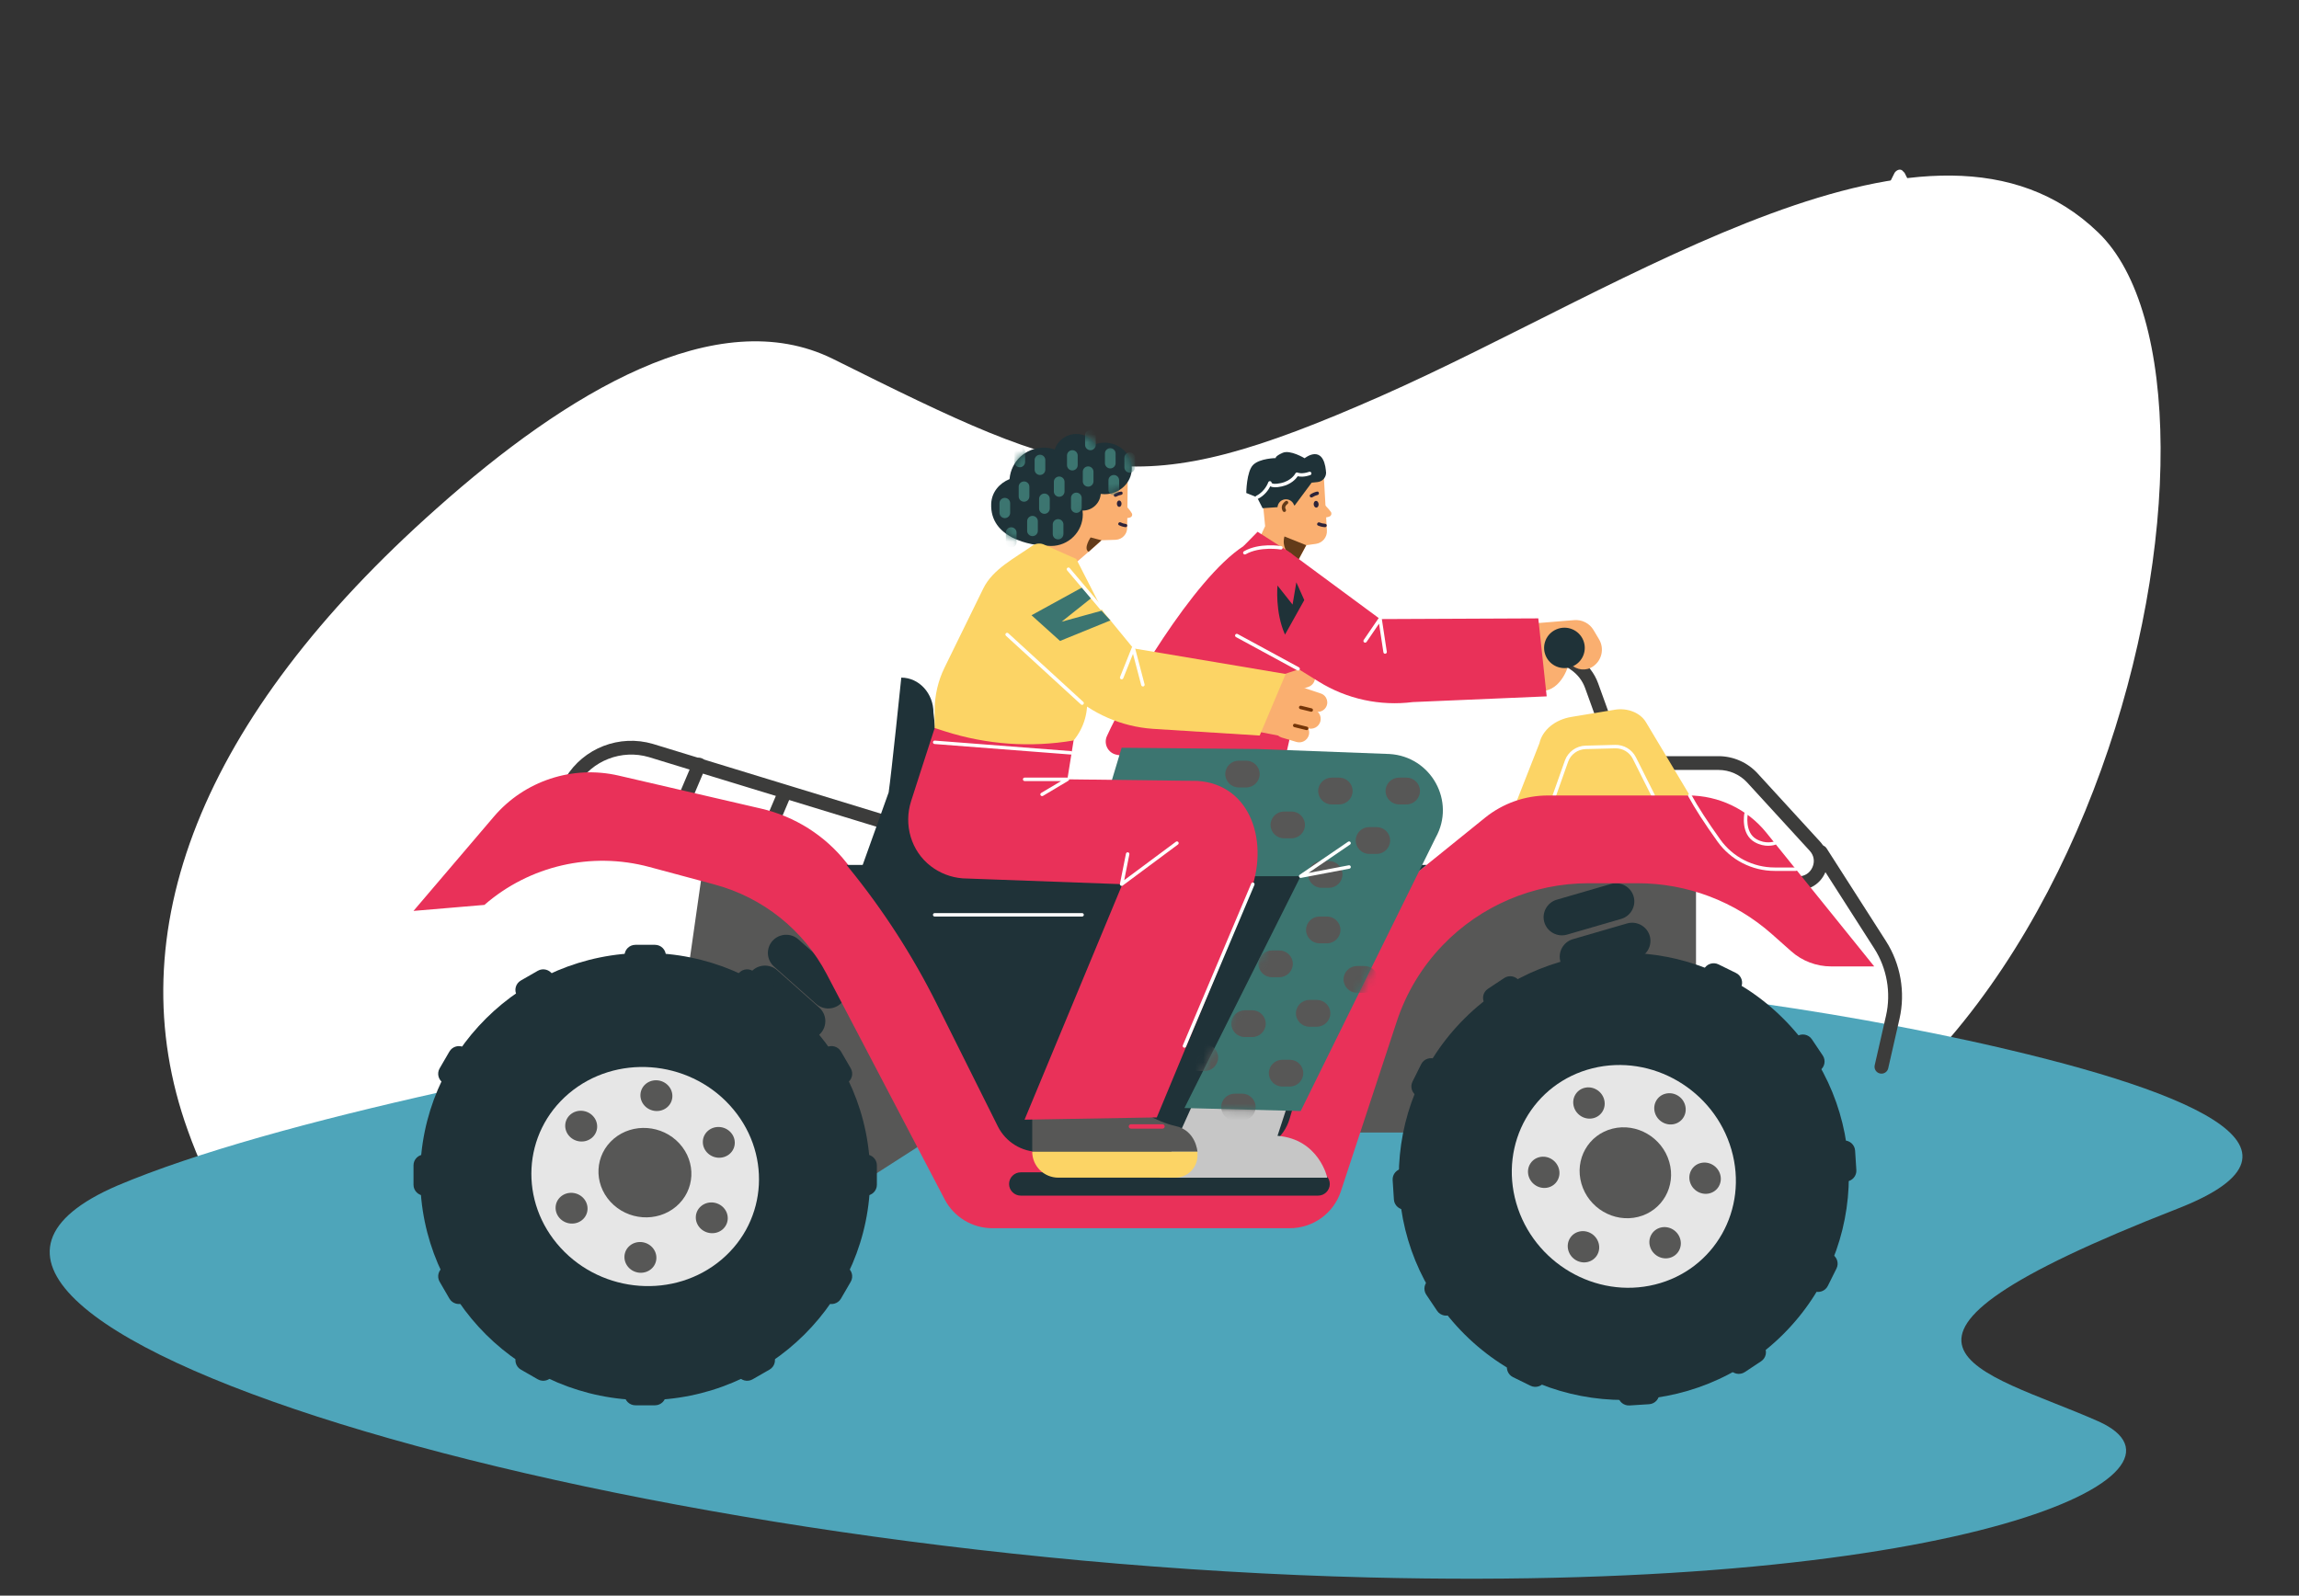 <svg width="278" height="193" viewBox="0 0 278 193" fill="none" xmlns="http://www.w3.org/2000/svg">
<rect x="0" y="0" width="278" height="193" fill="#333333" stroke="none"/>
<path d="M60.8 171.1C82 176.9 100.8 166.9 114.4 148.7C134.2 122.1 152.7 150.9 196.1 147.3C253.9 142.6 273.7 47.2 253.7 28.1C233.8 8.9 196.9 34.7 167 47.9C137.1 61.1 131 58.5 100.7 43.4C86.7 36.5 68.5 47.5 52.8 61.5C24.3 86.8 14.1 112.8 22.7 136.7C27.7 150.8 38.5 165 60.8 171.1Z" fill="white"/>
<path d="M103.1 122.6C147.9 115.2 193.8 116.3 238.2 125.9C264.1 131.6 282.3 138.8 263.3 146.2C220.8 162.8 239.7 165.7 253.7 171.9C267.7 178.1 238.4 192.6 165.6 190.8C72.8 188.5 -22.9 159.4 14.2 143.4C33.1 135.4 70.6 128 103.1 122.6Z" fill="#4EA5BA"/>
<g clip-path="url(#clip0_2037_46350)">
<path d="M83.025 96.921C82.916 96.921 82.805 96.899 82.698 96.855C82.272 96.675 82.072 96.188 82.252 95.763L83.777 92.166C83.958 91.742 84.449 91.543 84.876 91.722C85.303 91.902 85.502 92.39 85.322 92.814L83.797 96.411C83.661 96.73 83.35 96.921 83.025 96.921Z" fill="#3C3C3B"/>
<path d="M93.187 100.736C93.078 100.736 92.967 100.715 92.861 100.67C92.434 100.491 92.234 100.003 92.414 99.579L93.939 95.981C94.12 95.557 94.611 95.358 95.038 95.538C95.465 95.717 95.665 96.205 95.484 96.629L93.959 100.227C93.823 100.545 93.513 100.736 93.187 100.736Z" fill="#3C3C3B"/>
<path d="M194.286 88.816C193.943 88.816 193.62 88.603 193.496 88.264L191.672 83.216C191.35 82.327 190.768 81.573 189.99 81.033L187.844 79.548C187.463 79.285 187.37 78.766 187.634 78.388C187.898 78.01 188.422 77.918 188.8 78.18L190.947 79.665C192.014 80.404 192.809 81.436 193.25 82.653L195.074 87.701C195.231 88.135 195.004 88.611 194.569 88.767C194.476 88.8 194.379 88.817 194.286 88.817V88.816Z" fill="#3C3C3B"/>
<path d="M107.195 100.327C107.113 100.327 107.03 100.315 106.948 100.29L78.466 91.576C75.168 90.609 71.615 91.983 69.835 94.918C69.597 95.312 69.08 95.439 68.685 95.202C68.289 94.965 68.161 94.452 68.399 94.058C70.573 90.472 74.912 88.794 78.95 89.979L107.441 98.697C107.884 98.832 108.132 99.299 107.996 99.739C107.886 100.097 107.554 100.327 107.195 100.327Z" fill="#3C3C3B"/>
<path d="M102.365 110.077L107.457 95.848C107.769 93.802 108.986 81.961 108.986 81.961C111.134 81.961 112.876 83.859 112.876 86.202L115.659 110.795L102.365 110.077Z" fill="#1F3238"/>
<path d="M217.465 107.668H217.42C216.956 107.668 216.582 107.296 216.582 106.835C216.582 106.374 216.956 106.001 217.42 106.001H217.465C218.223 106.001 218.858 105.591 219.164 104.9C219.471 104.211 219.349 103.467 218.838 102.91L211.28 94.656C210.392 93.686 209.125 93.128 207.803 93.128H198.147C197.684 93.128 197.309 92.756 197.309 92.295C197.309 91.834 197.684 91.462 198.147 91.462H207.803C209.594 91.462 211.313 92.218 212.52 93.534L220.078 101.787C221.035 102.83 221.272 104.281 220.697 105.573C220.123 106.864 218.885 107.666 217.465 107.666V107.668Z" fill="#3C3C3B"/>
<path d="M204.334 96.22L199.03 87.348C198.349 86.21 196.805 85.591 195.276 85.843L190.002 86.717C188.036 87.043 186.513 88.302 186.15 89.9L183.078 97.725L204.336 96.22H204.334Z" fill="#FCD465"/>
<path d="M187.956 96.429C187.933 96.429 187.91 96.425 187.886 96.417C187.778 96.379 187.72 96.261 187.758 96.151L189.229 91.994C189.6 90.943 190.603 90.218 191.723 90.189L195.313 90.096C196.362 90.069 197.346 90.656 197.816 91.591L200.09 96.126C200.142 96.228 200.1 96.353 199.995 96.406C199.892 96.458 199.766 96.415 199.713 96.313L197.439 91.778C197.043 90.987 196.213 90.488 195.322 90.513L191.732 90.606C190.785 90.631 189.938 91.244 189.623 92.131L188.152 96.288C188.121 96.373 188.042 96.427 187.954 96.427L187.956 96.429Z" fill="white"/>
<path d="M85.035 104.62L82.417 122.967L97.611 147.3L113.682 136.984H172.506C172.506 136.984 205.085 122.491 205.085 121.253V104.62H180.513L161.813 115.242L85.035 104.62Z" fill="#575756"/>
<path d="M197.985 115.919L191.439 117.821C190.271 118.161 189.035 117.488 188.694 116.326C188.352 115.165 189.029 113.937 190.197 113.597L196.743 111.695C197.911 111.356 199.147 112.029 199.488 113.19C199.83 114.351 199.153 115.58 197.985 115.919Z" fill="#1F3238"/>
<path d="M196.034 111.146L189.489 113.047C188.321 113.387 187.085 112.714 186.744 111.553C186.402 110.391 187.079 109.163 188.247 108.823L194.793 106.921C195.961 106.582 197.197 107.255 197.538 108.416C197.88 109.577 197.203 110.806 196.034 111.146Z" fill="#1F3238"/>
<path d="M96.113 125.153L91.027 120.635C90.119 119.829 90.041 118.431 90.852 117.528C91.663 116.625 93.07 116.548 93.978 117.354L99.064 121.872C99.972 122.678 100.052 124.076 99.239 124.979C98.428 125.882 97.021 125.959 96.113 125.153Z" fill="#1F3238"/>
<path d="M98.678 121.42L93.592 116.903C92.684 116.097 92.606 114.698 93.418 113.796C94.229 112.893 95.635 112.816 96.544 113.622L101.63 118.14C102.538 118.946 102.615 120.344 101.804 121.247C100.993 122.15 99.586 122.227 98.678 121.42Z" fill="#1F3238"/>
<path d="M78.018 169.352C93.045 169.352 105.227 157.243 105.227 142.306C105.227 127.369 93.045 115.26 78.018 115.26C62.991 115.26 50.809 127.369 50.809 142.306C50.809 157.243 62.991 169.352 78.018 169.352Z" fill="#1F3238"/>
<path d="M68.793 132.255C63.152 137.023 62.708 145.39 67.802 150.943C72.895 156.494 81.598 157.129 87.241 152.361C92.882 147.593 93.326 139.226 88.233 133.673C83.139 128.121 74.436 127.487 68.793 132.255Z" fill="#E6E6E6"/>
<path d="M74.221 137.733C71.917 139.679 71.737 143.095 73.815 145.361C75.895 147.628 79.448 147.886 81.752 145.94C84.055 143.994 84.235 140.578 82.157 138.311C80.077 136.045 76.524 135.787 74.221 137.733Z" fill="#575756"/>
<path d="M68.844 137.424C69.56 138.203 70.78 138.292 71.574 137.623C72.366 136.953 72.428 135.779 71.714 135C70.998 134.22 69.777 134.132 68.984 134.801C68.192 135.47 68.13 136.645 68.844 137.424Z" fill="#575756"/>
<path d="M67.681 147.35C68.397 148.129 69.618 148.218 70.412 147.549C71.203 146.879 71.265 145.705 70.551 144.925C69.835 144.146 68.615 144.057 67.821 144.727C67.029 145.396 66.967 146.571 67.681 147.35Z" fill="#575756"/>
<path d="M76.006 153.3C76.722 154.08 77.943 154.168 78.736 153.499C79.528 152.83 79.59 151.655 78.876 150.876C78.16 150.097 76.939 150.008 76.146 150.677C75.354 151.346 75.292 152.521 76.006 153.3Z" fill="#575756"/>
<path d="M84.635 148.513C85.351 149.292 86.572 149.381 87.365 148.712C88.157 148.042 88.219 146.868 87.505 146.088C86.789 145.309 85.569 145.22 84.775 145.89C83.983 146.559 83.921 147.734 84.635 148.513Z" fill="#575756"/>
<path d="M85.485 139.386C86.201 140.165 87.422 140.254 88.215 139.584C89.007 138.915 89.069 137.74 88.355 136.961C87.641 136.182 86.418 136.093 85.625 136.763C84.833 137.432 84.771 138.607 85.485 139.386Z" fill="#575756"/>
<path d="M77.939 133.736C78.655 134.515 79.875 134.604 80.669 133.935C81.461 133.266 81.523 132.091 80.809 131.312C80.093 130.532 78.872 130.444 78.078 131.113C77.287 131.782 77.225 132.957 77.939 133.736Z" fill="#575756"/>
<path d="M79.204 116.896H76.833C76.109 116.896 75.517 116.307 75.517 115.588C75.517 114.868 76.109 114.28 76.833 114.28H79.204C79.928 114.28 80.519 114.868 80.519 115.588C80.519 116.307 79.928 116.896 79.204 116.896Z" fill="#1F3238"/>
<path d="M66.352 119.687L64.297 120.865C63.67 121.226 62.861 121.01 62.498 120.387C62.136 119.764 62.353 118.959 62.98 118.599L65.033 117.42C65.659 117.059 66.469 117.275 66.832 117.898C67.194 118.521 66.977 119.326 66.35 119.687H66.352Z" fill="#1F3238"/>
<path d="M56.627 128.492L55.441 130.534C55.078 131.157 54.269 131.373 53.642 131.013C53.016 130.652 52.798 129.848 53.161 129.225L54.347 127.184C54.709 126.561 55.519 126.345 56.145 126.706C56.772 127.066 56.99 127.871 56.627 128.494V128.492Z" fill="#1F3238"/>
<path d="M52.633 140.95V143.307C52.633 144.026 52.041 144.615 51.318 144.615C50.594 144.615 50.002 144.026 50.002 143.307V140.95C50.002 140.231 50.594 139.642 51.318 139.642C52.041 139.642 52.633 140.231 52.633 140.95Z" fill="#1F3238"/>
<path d="M55.441 153.725L56.627 155.765C56.99 156.388 56.772 157.193 56.145 157.553C55.519 157.914 54.709 157.698 54.347 157.075L53.161 155.032C52.798 154.409 53.016 153.605 53.642 153.244C54.269 152.884 55.078 153.1 55.441 153.723V153.725Z" fill="#1F3238"/>
<path d="M64.297 163.392L66.352 164.57C66.979 164.931 67.196 165.735 66.833 166.358C66.471 166.981 65.661 167.198 65.035 166.837L62.982 165.658C62.355 165.298 62.138 164.493 62.5 163.87C62.863 163.247 63.672 163.031 64.299 163.392H64.297Z" fill="#1F3238"/>
<path d="M76.833 167.361H79.204C79.928 167.361 80.519 167.95 80.519 168.669C80.519 169.389 79.928 169.977 79.204 169.977H76.833C76.109 169.977 75.517 169.389 75.517 168.669C75.517 167.95 76.109 167.361 76.833 167.361Z" fill="#1F3238"/>
<path d="M89.682 164.57L91.737 163.392C92.364 163.031 93.173 163.247 93.536 163.87C93.899 164.493 93.681 165.298 93.055 165.658L91.002 166.837C90.375 167.198 89.566 166.981 89.203 166.358C88.84 165.735 89.057 164.931 89.684 164.57H89.682Z" fill="#1F3238"/>
<path d="M99.408 155.765L100.593 153.725C100.956 153.102 101.765 152.885 102.392 153.246C103.019 153.607 103.236 154.411 102.873 155.034L101.688 157.077C101.325 157.7 100.516 157.916 99.889 157.555C99.262 157.195 99.045 156.39 99.408 155.767V155.765Z" fill="#1F3238"/>
<path d="M103.403 143.307V140.95C103.403 140.231 103.995 139.642 104.719 139.642C105.442 139.642 106.034 140.231 106.034 140.95V143.307C106.034 144.026 105.442 144.615 104.719 144.615C103.995 144.615 103.403 144.026 103.403 143.307Z" fill="#1F3238"/>
<path d="M100.595 130.532L99.41 128.49C99.047 127.867 99.264 127.062 99.891 126.702C100.518 126.341 101.327 126.557 101.69 127.18L102.875 129.221C103.238 129.844 103.021 130.648 102.394 131.009C101.767 131.37 100.958 131.153 100.595 130.53V130.532Z" fill="#1F3238"/>
<path d="M91.737 120.865L89.682 119.687C89.055 119.326 88.838 118.521 89.201 117.898C89.564 117.275 90.373 117.059 91 117.42L93.053 118.599C93.68 118.959 93.897 119.764 93.534 120.387C93.171 121.01 92.362 121.226 91.735 120.865H91.737Z" fill="#1F3238"/>
<path d="M215.598 161.413C226.224 150.851 226.224 133.727 215.598 123.164C204.973 112.602 187.745 112.602 177.119 123.164C166.493 133.727 166.493 150.851 177.119 161.413C187.745 171.975 204.973 171.975 215.598 161.413Z" fill="#1F3238"/>
<path d="M192.576 129.213C185.393 130.999 181.262 138.304 183.35 145.525C185.438 152.747 192.955 157.152 200.14 155.366C207.324 153.58 211.455 146.275 209.367 139.054C207.279 131.832 199.762 127.427 192.576 129.213Z" fill="#E6E6E6"/>
<path d="M194.996 136.514C192.064 137.243 190.376 140.225 191.23 143.172C192.082 146.119 195.151 147.919 198.084 147.19C201.017 146.461 202.704 143.479 201.85 140.531C200.998 137.584 197.928 135.785 194.996 136.514Z" fill="#575756"/>
<path d="M190.314 133.867C190.607 134.882 191.663 135.499 192.672 135.248C193.681 134.998 194.261 133.971 193.968 132.959C193.675 131.944 192.619 131.327 191.61 131.578C190.601 131.829 190.021 132.855 190.314 133.867Z" fill="#575756"/>
<path d="M184.844 142.252C185.137 143.267 186.192 143.884 187.201 143.633C188.21 143.382 188.791 142.356 188.498 141.344C188.205 140.331 187.149 139.712 186.14 139.962C185.131 140.213 184.551 141.239 184.844 142.252Z" fill="#575756"/>
<path d="M189.65 151.256C189.943 152.27 190.999 152.888 192.008 152.637C193.017 152.386 193.597 151.36 193.304 150.347C193.011 149.333 191.956 148.715 190.947 148.966C189.938 149.217 189.357 150.243 189.65 151.256Z" fill="#575756"/>
<path d="M199.521 150.768C199.814 151.782 200.87 152.4 201.879 152.149C202.888 151.898 203.468 150.872 203.175 149.859C202.882 148.845 201.827 148.227 200.818 148.478C199.809 148.729 199.228 149.755 199.521 150.768Z" fill="#575756"/>
<path d="M204.355 142.962C204.648 143.976 205.704 144.594 206.713 144.343C207.722 144.092 208.302 143.066 208.009 142.053C207.716 141.039 206.66 140.422 205.651 140.672C204.642 140.923 204.062 141.949 204.355 142.962Z" fill="#575756"/>
<path d="M200.111 134.573C200.404 135.588 201.46 136.205 202.469 135.954C203.478 135.704 204.058 134.677 203.765 133.665C203.472 132.65 202.417 132.033 201.407 132.284C200.398 132.534 199.818 133.561 200.111 134.573Z" fill="#575756"/>
<path d="M208.76 120.036L206.635 118.99C205.987 118.672 205.717 117.883 206.039 117.237C206.36 116.593 207.153 116.325 207.803 116.645L209.928 117.69C210.576 118.008 210.846 118.797 210.524 119.443C210.204 120.088 209.41 120.356 208.76 120.036Z" fill="#1F3238"/>
<path d="M195.996 116.872L193.628 117.023C192.906 117.069 192.276 116.519 192.231 115.8C192.185 115.082 192.738 114.455 193.461 114.411L195.829 114.261C196.551 114.214 197.181 114.764 197.226 115.484C197.272 116.201 196.719 116.828 195.996 116.872Z" fill="#1F3238"/>
<path d="M183.352 120.475L181.378 121.783C180.775 122.182 179.954 122.018 179.552 121.421C179.151 120.821 179.316 120.005 179.917 119.606L181.89 118.298C182.494 117.898 183.315 118.062 183.716 118.66C184.118 119.26 183.953 120.076 183.352 120.475Z" fill="#1F3238"/>
<path d="M174.212 129.88L173.16 131.992C172.84 132.637 172.047 132.905 171.397 132.585C170.748 132.266 170.479 131.477 170.801 130.831L171.853 128.719C172.173 128.075 172.966 127.807 173.616 128.127C174.265 128.445 174.534 129.234 174.212 129.88Z" fill="#1F3238"/>
<path d="M171.03 142.568L171.181 144.921C171.228 145.639 170.675 146.266 169.951 146.31C169.229 146.356 168.598 145.807 168.554 145.087L168.402 142.734C168.356 142.017 168.909 141.39 169.633 141.345C170.354 141.299 170.985 141.849 171.03 142.568Z" fill="#1F3238"/>
<path d="M174.655 155.138L175.97 157.1C176.372 157.7 176.207 158.516 175.605 158.915C175.002 159.314 174.181 159.15 173.779 158.552L172.464 156.591C172.062 155.991 172.227 155.175 172.829 154.776C173.432 154.377 174.253 154.54 174.655 155.138Z" fill="#1F3238"/>
<path d="M184.116 164.221L186.241 165.267C186.889 165.585 187.159 166.374 186.837 167.02C186.517 167.664 185.723 167.932 185.073 167.612L182.948 166.567C182.3 166.248 182.03 165.46 182.352 164.813C182.672 164.169 183.466 163.901 184.116 164.221Z" fill="#1F3238"/>
<path d="M196.88 167.384L199.248 167.234C199.97 167.188 200.6 167.737 200.645 168.457C200.691 169.174 200.138 169.801 199.415 169.846L197.047 169.996C196.325 170.042 195.695 169.493 195.65 168.773C195.604 168.056 196.157 167.429 196.88 167.384Z" fill="#1F3238"/>
<path d="M209.524 163.782L211.498 162.474C212.101 162.075 212.922 162.238 213.324 162.836C213.725 163.436 213.56 164.252 212.959 164.651L210.986 165.959C210.382 166.358 209.561 166.195 209.16 165.597C208.758 164.997 208.923 164.181 209.524 163.782Z" fill="#1F3238"/>
<path d="M218.664 154.377L219.716 152.264C220.036 151.62 220.83 151.352 221.48 151.672C222.128 151.991 222.397 152.779 222.075 153.426L221.024 155.538C220.703 156.182 219.91 156.45 219.26 156.13C218.612 155.812 218.342 155.023 218.664 154.377Z" fill="#1F3238"/>
<path d="M221.846 141.689L221.695 139.335C221.648 138.618 222.201 137.991 222.925 137.947C223.647 137.9 224.278 138.45 224.322 139.17L224.474 141.523C224.52 142.24 223.967 142.867 223.243 142.911C222.522 142.958 221.891 142.408 221.846 141.689Z" fill="#1F3238"/>
<path d="M218.222 129.12L216.906 127.159C216.504 126.559 216.669 125.743 217.271 125.344C217.874 124.945 218.695 125.108 219.097 125.706L220.412 127.668C220.814 128.268 220.649 129.084 220.047 129.483C219.444 129.882 218.623 129.718 218.222 129.12Z" fill="#1F3238"/>
<path d="M58.577 109.452C64.031 104.703 71.514 102.979 78.513 104.862L86.409 106.985C92.255 108.557 97.174 112.49 99.971 117.831L114.237 145.078C115.356 147.217 117.582 148.559 120.009 148.559H155.952C158.766 148.559 161.262 146.761 162.137 144.102L168.901 123.55C170.03 120.119 171.917 116.98 174.42 114.365C179.026 109.554 185.416 106.831 192.099 106.831H198.014C204.012 106.831 209.8 109.026 214.275 112.997L216.601 115.063C217.927 116.24 219.642 116.892 221.421 116.892H226.635L213.59 100.716C211.296 97.871 207.826 96.216 204.159 96.216H187.196C184.419 96.216 181.725 97.167 179.572 98.909L162.571 112.646H108.893L102.365 104.356C99.775 101.066 96.128 98.753 92.034 97.804L74.814 93.813C69.245 92.523 63.418 94.438 59.722 98.774L50 110.179L58.577 109.452Z" fill="#E93159"/>
<path d="M217.147 105.34H214.597C211.859 105.34 209.276 104.013 207.685 101.791C206.131 99.619 204.941 97.779 204.149 96.323C204.095 96.222 204.132 96.095 204.235 96.041C204.338 95.987 204.464 96.024 204.518 96.126C205.302 97.569 206.484 99.393 208.026 101.552C209.538 103.664 211.993 104.925 214.595 104.925H217.145C217.261 104.925 217.354 105.018 217.354 105.133C217.354 105.249 217.261 105.342 217.145 105.342L217.147 105.34Z" fill="white"/>
<path d="M213.82 102.302C213.372 102.302 212.788 102.207 212.173 101.854C210.473 100.878 210.914 98.493 210.933 98.39C210.954 98.276 211.065 98.203 211.178 98.224C211.292 98.246 211.366 98.356 211.344 98.467C211.341 98.489 210.943 100.666 212.381 101.492C213.504 102.136 214.488 101.798 214.531 101.783C214.639 101.744 214.76 101.8 214.798 101.908C214.837 102.016 214.783 102.136 214.674 102.175C214.649 102.184 214.317 102.3 213.819 102.3L213.82 102.302Z" fill="white"/>
<path d="M159.383 144.617H123.436C122.656 144.617 122.018 143.982 122.018 143.207C122.018 142.431 122.656 141.797 123.436 141.797H159.383C160.163 141.797 160.802 142.431 160.802 143.207C160.802 143.982 160.163 144.617 159.383 144.617Z" fill="#1F3238"/>
<path d="M113.284 121.453L120.66 136.238C121.605 138.134 123.549 139.332 125.678 139.332H150.566C153.057 139.332 155.248 137.696 155.945 135.318L160.21 120.732C161.749 115.468 164.865 110.796 169.144 107.34L172.508 104.62H102.367L102.681 105.008C106.811 110.087 110.367 115.601 113.286 121.453H113.284Z" fill="#1F3238"/>
<path d="M227.512 129.863C227.45 129.863 227.388 129.855 227.326 129.842C226.874 129.74 226.591 129.294 226.694 128.845L228.06 122.856C228.692 120.084 228.174 117.119 226.639 114.72L219.46 103.5C219.211 103.112 219.326 102.597 219.718 102.35C220.108 102.103 220.626 102.217 220.874 102.607L228.054 113.827C229.827 116.597 230.425 120.022 229.693 123.224L228.327 129.213C228.24 129.601 227.893 129.863 227.51 129.863H227.512Z" fill="#3C3C3B"/>
<path d="M160.943 61.934C161.056 62.117 160.99 62.364 160.796 62.458C160.602 62.553 160.338 62.587 160.165 62.601C159.855 62.622 159.907 62.317 159.882 61.947C159.857 61.577 160.06 60.946 160.06 60.946C160.06 60.946 160.741 61.606 160.943 61.934Z" fill="#FAAF70"/>
<path d="M157.951 65.944C157.941 66.03 156.517 68.592 156.517 68.592L155.355 69.055L151.93 65.89L152.983 63.644L152.539 59.125L157.32 58.145L160.087 57.752L160.452 64.167C160.501 64.968 159.923 65.67 159.125 65.781L157.951 65.945V65.944Z" fill="#FAAF70"/>
<path d="M155.064 61.305L156.571 61.12L158.607 58.383L159.325 58.307C159.961 58.242 160.419 57.673 160.347 57.04L160.344 57.013L152.176 56.82L152.007 60.157L152.675 61.469L155.062 61.305H155.064Z" fill="#1F3238"/>
<path d="M159.449 60.963C159.468 61.189 159.352 61.384 159.187 61.399C159.024 61.413 158.875 61.241 158.855 61.015C158.836 60.79 158.952 60.595 159.117 60.58C159.28 60.566 159.43 60.738 159.449 60.963Z" fill="#2D233A"/>
<path d="M159.249 59.461C158.96 59.526 158.698 59.642 158.452 59.806C158.357 59.868 158.355 60.018 158.421 60.099C158.498 60.194 158.62 60.192 158.716 60.13C158.9 60.008 159.104 59.924 159.319 59.873C159.581 59.814 159.515 59.401 159.249 59.461Z" fill="#2D233A"/>
<path d="M159.383 63.571C159.655 63.687 159.936 63.751 160.231 63.764C160.344 63.77 160.437 63.65 160.431 63.546C160.425 63.425 160.324 63.353 160.212 63.347C159.992 63.338 159.775 63.286 159.573 63.199C159.327 63.093 159.135 63.465 159.383 63.571Z" fill="#2D233A"/>
<path d="M157.951 65.944L155.322 64.887C155.322 64.887 154.648 66.723 156.967 67.782L157.953 65.944H157.951Z" fill="#633B19"/>
<path d="M156.333 62.005C156.001 62.46 155.362 62.562 154.903 62.234C154.445 61.905 154.342 61.27 154.672 60.813C155.003 60.358 155.642 60.255 156.102 60.583C156.562 60.911 156.663 61.548 156.333 62.005Z" fill="#FAAF70"/>
<path d="M155.277 61.926C155.211 61.918 155.149 61.881 155.114 61.818C154.976 61.567 154.835 61.079 155.44 60.618C155.533 60.549 155.663 60.566 155.735 60.657C155.805 60.747 155.789 60.878 155.696 60.95C155.335 61.226 155.386 61.442 155.483 61.619C155.539 61.719 155.502 61.847 155.399 61.903C155.361 61.924 155.318 61.931 155.277 61.928V61.926Z" fill="#633B19"/>
<path d="M160.344 57.011C160.016 53.578 157.759 55.428 157.759 55.428C157.759 55.428 156.014 54.363 155.089 54.776C154.163 55.188 154.262 55.408 154.262 55.408C154.262 55.408 152.355 55.428 151.538 56.224C150.723 57.023 150.702 59.629 150.702 59.629L152.009 60.153L160.346 57.009L160.344 57.011Z" fill="#1F3238"/>
<path d="M152.009 60.363C151.932 60.363 151.858 60.321 151.821 60.248C151.769 60.145 151.811 60.02 151.914 59.968C152.985 59.434 153.356 58.35 153.358 58.34C153.391 58.24 153.494 58.18 153.597 58.201C153.696 58.221 153.765 58.305 153.765 58.404C153.765 58.41 153.775 58.427 153.806 58.448C153.882 58.498 154.138 58.597 154.889 58.433C156.179 58.151 156.624 57.297 156.643 57.26C156.668 57.21 156.713 57.173 156.765 57.156C156.818 57.138 156.876 57.142 156.926 57.167C156.928 57.167 157.402 57.381 158.304 57.069C158.413 57.032 158.533 57.088 158.572 57.196C158.611 57.304 158.553 57.424 158.444 57.462C157.697 57.721 157.183 57.667 156.926 57.603C156.717 57.912 156.143 58.587 154.982 58.84C154.33 58.982 153.88 58.975 153.608 58.816C153.397 59.233 152.941 59.926 152.103 60.344C152.071 60.359 152.04 60.365 152.009 60.365V60.363Z" fill="white"/>
<path d="M151.276 65.849C150.954 65.814 150.63 65.888 150.36 66.063C144.296 69.983 136.073 84.1 133.849 89.039C133.422 89.988 133.994 91.088 135.023 91.288L154.643 95.117L159.903 71.882L156.575 67.433C155.927 66.567 154.889 66.073 153.802 66.115L151.278 65.847L151.276 65.849Z" fill="#E93159"/>
<path d="M136.868 62.093C136.963 62.275 136.884 62.501 136.693 62.578C136.503 62.653 136.253 62.67 136.09 62.67C135.795 62.67 135.867 62.387 135.867 62.036C135.867 61.685 136.102 61.104 136.102 61.104C136.102 61.104 136.699 61.77 136.868 62.093Z" fill="#FAAF70"/>
<path d="M133.191 65.349C133.177 65.43 130.251 67.934 130.251 67.934L129.126 68.293L125.499 66.624L129.178 58.585L133.75 57.975L136.364 58.311L136.302 63.855C136.294 64.613 135.704 65.236 134.943 65.29L133.193 65.347L133.191 65.349Z" fill="#FAAF70"/>
<path d="M135.617 60.919C135.62 61.133 135.496 61.31 135.341 61.312C135.186 61.314 135.058 61.143 135.054 60.928C135.05 60.714 135.174 60.537 135.329 60.535C135.485 60.533 135.613 60.705 135.617 60.919Z" fill="#2D233A"/>
<path d="M135.543 59.461C135.265 59.505 135.011 59.596 134.767 59.733C134.673 59.785 134.66 59.925 134.718 60.008C134.784 60.103 134.901 60.109 134.996 60.057C135.176 59.954 135.376 59.887 135.582 59.854C135.832 59.816 135.797 59.422 135.543 59.461Z" fill="#2D233A"/>
<path d="M135.318 63.527C135.566 63.654 135.826 63.731 136.106 63.764C136.212 63.776 136.305 63.669 136.307 63.571C136.309 63.455 136.22 63.382 136.113 63.37C135.906 63.347 135.706 63.284 135.521 63.189C135.296 63.073 135.091 63.411 135.318 63.529V63.527Z" fill="#2D233A"/>
<path d="M133.191 65.349L131.879 65.004C131.879 65.004 130.963 66.347 131.633 66.744L133.191 65.349Z" fill="#633B19"/>
<path d="M130.387 61.55C130.325 61.538 130.269 61.499 130.242 61.438C130.129 61.193 130.028 60.724 130.63 60.327C130.721 60.267 130.845 60.292 130.905 60.383C130.965 60.473 130.94 60.597 130.849 60.657C130.49 60.892 130.523 61.1 130.602 61.272C130.649 61.37 130.604 61.488 130.505 61.534C130.467 61.551 130.426 61.555 130.389 61.55H130.387Z" fill="#633B19"/>
<path d="M133.571 53.541C133.181 53.541 132.807 53.607 132.459 53.724C131.967 52.98 131.119 52.49 130.154 52.49C128.938 52.49 127.905 53.273 127.538 54.361C127.121 54.22 126.675 54.143 126.209 54.143C124.028 54.143 122.241 55.819 122.078 57.947C120.84 58.458 119.916 59.526 119.858 60.925C119.687 65.097 124.657 66.013 126.656 66.013C126.656 66.013 126.656 66.013 126.658 66.013C126.799 66.028 126.945 66.038 127.09 66.038C129.213 66.038 130.934 64.327 130.934 62.217C130.934 62.061 130.925 61.908 130.905 61.758C130.913 61.758 130.919 61.758 130.926 61.758C132.081 61.758 133.022 60.869 133.104 59.742C133.257 59.764 133.412 59.775 133.569 59.775C135.386 59.775 136.857 58.38 136.857 56.658C136.857 54.936 135.386 53.541 133.569 53.541H133.571Z" fill="#1F3238"/>
<mask id="mask0_2037_46350" style="mask-type:luminance" maskUnits="userSpaceOnUse" x="119" y="52" width="18" height="15">
<path d="M133.571 53.541C133.181 53.541 132.807 53.607 132.459 53.724C131.967 52.98 131.119 52.49 130.154 52.49C128.938 52.49 127.905 53.273 127.538 54.361C127.121 54.22 126.675 54.143 126.209 54.143C124.028 54.143 122.241 55.819 122.078 57.947C120.84 58.458 119.916 59.526 119.858 60.925C119.687 65.097 124.657 66.013 126.656 66.013C126.656 66.013 126.656 66.013 126.658 66.013C126.799 66.028 126.945 66.038 127.09 66.038C129.213 66.038 130.934 64.327 130.934 62.217C130.934 62.061 130.925 61.908 130.905 61.758C130.913 61.758 130.919 61.758 130.926 61.758C132.081 61.758 133.022 60.869 133.104 59.742C133.257 59.764 133.412 59.775 133.569 59.775C135.386 59.775 136.857 58.38 136.857 56.658C136.857 54.936 135.386 53.541 133.569 53.541H133.571Z" fill="white"/>
</mask>
<g mask="url(#mask0_2037_46350)">
<path d="M129.671 56.903C129.316 56.903 129.025 56.614 129.025 56.261V55.094C129.025 54.741 129.316 54.452 129.671 54.452C130.026 54.452 130.317 54.741 130.317 55.094V56.261C130.317 56.614 130.026 56.903 129.671 56.903Z" fill="#3C7570"/>
<path d="M131.856 54.452C131.501 54.452 131.21 54.162 131.21 53.809V52.642C131.21 52.289 131.501 52 131.856 52C132.211 52 132.502 52.289 132.502 52.642V53.809C132.502 54.162 132.211 54.452 131.856 54.452Z" fill="#3C7570"/>
<path d="M130.154 62.038C129.799 62.038 129.508 61.748 129.508 61.395V60.228C129.508 59.875 129.799 59.586 130.154 59.586C130.509 59.586 130.8 59.875 130.8 60.228V61.395C130.8 61.748 130.509 62.038 130.154 62.038Z" fill="#3C7570"/>
<path d="M128.08 60.09C127.725 60.09 127.434 59.8 127.434 59.447V58.28C127.434 57.927 127.725 57.638 128.08 57.638C128.435 57.638 128.726 57.927 128.726 58.28V59.447C128.726 59.8 128.435 60.09 128.08 60.09Z" fill="#3C7570"/>
<path d="M134.256 56.658C133.901 56.658 133.61 56.369 133.61 56.016V54.849C133.61 54.496 133.901 54.206 134.256 54.206C134.611 54.206 134.903 54.496 134.903 54.849V56.016C134.903 56.369 134.611 56.658 134.256 56.658Z" fill="#3C7570"/>
<path d="M125.755 57.451C125.4 57.451 125.109 57.162 125.109 56.809V55.642C125.109 55.289 125.4 54.999 125.755 54.999C126.11 54.999 126.401 55.289 126.401 55.642V56.809C126.401 57.162 126.11 57.451 125.755 57.451Z" fill="#3C7570"/>
<path d="M123.312 56.517C122.957 56.517 122.666 56.228 122.666 55.875V54.708C122.666 54.355 122.957 54.066 123.312 54.066C123.667 54.066 123.958 54.355 123.958 54.708V55.875C123.958 56.228 123.667 56.517 123.312 56.517Z" fill="#3C7570"/>
<path d="M123.828 60.684C123.473 60.684 123.182 60.394 123.182 60.041V58.874C123.182 58.521 123.473 58.232 123.828 58.232C124.184 58.232 124.475 58.521 124.475 58.874V60.041C124.475 60.394 124.184 60.684 123.828 60.684Z" fill="#3C7570"/>
<path d="M122.278 66.229C121.923 66.229 121.632 65.94 121.632 65.587V64.42C121.632 64.067 121.923 63.778 122.278 63.778C122.633 63.778 122.924 64.067 122.924 64.42V65.587C122.924 65.94 122.633 66.229 122.278 66.229Z" fill="#3C7570"/>
<path d="M121.504 62.67C121.149 62.67 120.858 62.381 120.858 62.028V60.861C120.858 60.508 121.149 60.219 121.504 60.219C121.859 60.219 122.15 60.508 122.15 60.861V62.028C122.15 62.381 121.859 62.67 121.504 62.67Z" fill="#3C7570"/>
<path d="M126.295 62.15C125.94 62.15 125.649 61.86 125.649 61.507V60.34C125.649 59.987 125.94 59.698 126.295 59.698C126.65 59.698 126.941 59.987 126.941 60.34V61.507C126.941 61.86 126.65 62.15 126.295 62.15Z" fill="#3C7570"/>
<path d="M127.946 65.242C127.591 65.242 127.3 64.952 127.3 64.599V63.432C127.3 63.079 127.591 62.79 127.946 62.79C128.301 62.79 128.592 63.079 128.592 63.432V64.599C128.592 64.952 128.301 65.242 127.946 65.242Z" fill="#3C7570"/>
<path d="M124.851 64.85C124.496 64.85 124.205 64.561 124.205 64.208V63.041C124.205 62.688 124.496 62.398 124.851 62.398C125.206 62.398 125.497 62.688 125.497 63.041V64.208C125.497 64.561 125.206 64.85 124.851 64.85Z" fill="#3C7570"/>
<path d="M131.58 58.863C131.225 58.863 130.934 58.574 130.934 58.221V57.054C130.934 56.701 131.225 56.411 131.58 56.411C131.936 56.411 132.227 56.701 132.227 57.054V58.221C132.227 58.574 131.936 58.863 131.58 58.863Z" fill="#3C7570"/>
<path d="M134.683 59.903C134.328 59.903 134.037 59.613 134.037 59.26V58.093C134.037 57.74 134.328 57.451 134.683 57.451C135.038 57.451 135.329 57.74 135.329 58.093V59.26C135.329 59.613 135.038 59.903 134.683 59.903Z" fill="#3C7570"/>
<path d="M136.61 57.171C136.255 57.171 135.964 56.882 135.964 56.529V55.362C135.964 55.009 136.255 54.72 136.61 54.72C136.965 54.72 137.256 55.009 137.256 55.362V56.529C137.256 56.882 136.965 57.171 136.61 57.171Z" fill="#3C7570"/>
</g>
<path d="M144.31 133.385L140.229 142.445H160.499C160.499 142.445 159.496 137.781 154.478 137.382L155.615 133.906L144.31 133.385Z" fill="#C6C6C6"/>
<path d="M152.072 90.596L168.024 91.2C173.067 91.501 176.061 96.934 173.601 101.32L157.282 134.386L143.225 134.02L157.282 105.978H130.956L135.632 90.444L152.073 90.596H152.072Z" fill="#3C7570"/>
<mask id="mask1_2037_46350" style="mask-type:luminance" maskUnits="userSpaceOnUse" x="130" y="90" width="45" height="45">
<path d="M152.072 90.596L168.024 91.2C173.067 91.501 176.061 96.934 173.601 101.32L157.282 134.386L143.225 134.02L157.282 105.978H130.956L135.632 90.444L152.073 90.596H152.072Z" fill="white"/>
</mask>
<g mask="url(#mask1_2037_46350)">
<path d="M161.931 97.297H161.029C160.132 97.297 159.399 96.567 159.399 95.676C159.399 94.785 160.132 94.056 161.029 94.056H161.931C162.828 94.056 163.561 94.785 163.561 95.676C163.561 96.567 162.828 97.297 161.931 97.297Z" fill="#575756"/>
<path d="M156.17 101.397H155.268C154.371 101.397 153.638 100.668 153.638 99.777C153.638 98.886 154.371 98.157 155.268 98.157H156.17C157.066 98.157 157.8 98.886 157.8 99.777C157.8 100.668 157.066 101.397 156.17 101.397Z" fill="#575756"/>
<path d="M175.838 93.196H174.936C174.039 93.196 173.306 92.467 173.306 91.576C173.306 90.684 174.039 89.955 174.936 89.955H175.838C176.735 89.955 177.468 90.684 177.468 91.576C177.468 92.467 176.735 93.196 175.838 93.196Z" fill="#575756"/>
<path d="M170.077 97.297H169.175C168.278 97.297 167.545 96.567 167.545 95.676C167.545 94.785 168.278 94.056 169.175 94.056H170.077C170.973 94.056 171.707 94.785 171.707 95.676C171.707 96.567 170.973 97.297 170.077 97.297Z" fill="#575756"/>
<path d="M166.468 103.282H165.566C164.669 103.282 163.936 102.553 163.936 101.661C163.936 100.77 164.669 100.041 165.566 100.041H166.468C167.364 100.041 168.098 100.77 168.098 101.661C168.098 102.553 167.364 103.282 166.468 103.282Z" fill="#575756"/>
<path d="M160.707 107.382H159.804C158.908 107.382 158.174 106.653 158.174 105.762C158.174 104.871 158.908 104.142 159.804 104.142H160.707C161.603 104.142 162.337 104.871 162.337 105.762C162.337 106.653 161.603 107.382 160.707 107.382Z" fill="#575756"/>
<path d="M160.462 114.099H159.56C158.663 114.099 157.93 113.369 157.93 112.478C157.93 111.587 158.663 110.858 159.56 110.858H160.462C161.359 110.858 162.092 111.587 162.092 112.478C162.092 113.369 161.359 114.099 160.462 114.099Z" fill="#575756"/>
<path d="M154.701 118.199H153.799C152.902 118.199 152.169 117.47 152.169 116.579C152.169 115.688 152.902 114.959 153.799 114.959H154.701C155.597 114.959 156.331 115.688 156.331 116.579C156.331 117.47 155.597 118.199 154.701 118.199Z" fill="#575756"/>
<path d="M150.692 95.246H149.79C148.893 95.246 148.16 94.517 148.16 93.626C148.16 92.735 148.893 92.006 149.79 92.006H150.692C151.588 92.006 152.322 92.735 152.322 93.626C152.322 94.517 151.588 95.246 150.692 95.246Z" fill="#575756"/>
<path d="M144.931 99.347H144.028C143.132 99.347 142.398 98.618 142.398 97.727C142.398 96.835 143.132 96.106 144.028 96.106H144.931C145.827 96.106 146.561 96.835 146.561 97.727C146.561 98.618 145.827 99.347 144.931 99.347Z" fill="#575756"/>
<path d="M164.999 120.084H164.097C163.2 120.084 162.467 119.355 162.467 118.464C162.467 117.572 163.2 116.843 164.097 116.843H164.999C165.895 116.843 166.629 117.572 166.629 118.464C166.629 119.355 165.895 120.084 164.999 120.084Z" fill="#575756"/>
<path d="M159.238 124.185H158.335C157.439 124.185 156.705 123.455 156.705 122.564C156.705 121.673 157.439 120.944 158.335 120.944H159.238C160.134 120.944 160.868 121.673 160.868 122.564C160.868 123.455 160.134 124.185 159.238 124.185Z" fill="#575756"/>
<path d="M151.425 125.436H150.523C149.627 125.436 148.893 124.707 148.893 123.816C148.893 122.925 149.627 122.196 150.523 122.196H151.425C152.322 122.196 153.055 122.925 153.055 123.816C153.055 124.707 152.322 125.436 151.425 125.436Z" fill="#575756"/>
<path d="M145.666 129.537H144.764C143.867 129.537 143.134 128.808 143.134 127.917C143.134 127.026 143.867 126.297 144.764 126.297H145.666C146.563 126.297 147.296 127.026 147.296 127.917C147.296 128.808 146.563 129.537 145.666 129.537Z" fill="#575756"/>
<path d="M155.964 131.421H155.062C154.165 131.421 153.432 130.692 153.432 129.801C153.432 128.91 154.165 128.181 155.062 128.181H155.964C156.861 128.181 157.594 128.91 157.594 129.801C157.594 130.692 156.861 131.421 155.964 131.421Z" fill="#575756"/>
<path d="M150.203 135.522H149.301C148.404 135.522 147.671 134.793 147.671 133.902C147.671 133.011 148.404 132.282 149.301 132.282H150.203C151.099 132.282 151.833 133.011 151.833 133.902C151.833 134.793 151.099 135.522 150.203 135.522Z" fill="#575756"/>
</g>
<path d="M137.431 136.294L126.003 135.088L127.585 129.587L137.297 125.93L137.431 136.294Z" fill="#A35211"/>
<path d="M124.818 135.325V139.308H144.799C144.799 139.308 144.63 136.751 142.164 136.203C139.697 135.655 137.353 134.01 137.353 134.01L126.258 133.906C125.464 133.898 124.816 134.536 124.816 135.325H124.818Z" fill="#575756"/>
<path d="M127.973 142.443H142.111C143.596 142.443 144.801 141.247 144.801 139.769V139.306H124.82C124.82 141.038 126.232 142.443 127.975 142.443H127.973Z" fill="#FCD465"/>
<path d="M136.662 132.154L136.123 134.002L138.238 134.614L138.832 132.585L136.662 132.154Z" fill="#F1348C"/>
<path d="M140.57 136.514H136.757C136.61 136.514 136.49 136.394 136.49 136.247C136.49 136.101 136.61 135.981 136.757 135.981H140.57C140.718 135.981 140.838 136.101 140.838 136.247C140.838 136.394 140.718 136.514 140.57 136.514Z" fill="#E93159"/>
<path d="M111.508 92.746L110.175 96.894C109.255 99.756 110.164 102.935 112.558 104.769C113.631 105.593 114.951 106.127 116.41 106.241L135.721 106.948L123.892 135.428L139.88 135.156L151.115 108.112C153.535 102.022 151.346 94.872 144.773 94.452L129.069 94.263L130.022 88.308L113.656 86.104L111.508 92.746Z" fill="#E93159"/>
<path d="M129.502 91.265C129.502 91.265 129.49 91.265 129.485 91.265L113.006 89.992C112.892 89.983 112.805 89.882 112.814 89.769C112.822 89.655 112.923 89.568 113.039 89.578L129.518 90.85C129.632 90.86 129.719 90.96 129.71 91.074C129.702 91.184 129.609 91.267 129.5 91.267L129.502 91.265Z" fill="white"/>
<path d="M143.225 126.725C143.198 126.725 143.171 126.719 143.143 126.709C143.037 126.665 142.986 126.543 143.031 126.437L151.303 106.869C151.348 106.763 151.47 106.713 151.577 106.757C151.683 106.802 151.734 106.923 151.689 107.029L143.417 126.597C143.384 126.677 143.306 126.725 143.223 126.725H143.225Z" fill="white"/>
<path d="M135.63 107.157C135.591 107.157 135.553 107.145 135.518 107.124C135.444 107.078 135.407 106.991 135.424 106.908L136.154 103.255C136.177 103.141 136.288 103.07 136.4 103.091C136.513 103.114 136.589 103.222 136.565 103.336L135.943 106.457L142.193 101.812C142.286 101.743 142.418 101.762 142.486 101.854C142.556 101.947 142.536 102.076 142.443 102.146L135.754 107.116C135.717 107.143 135.673 107.157 135.628 107.157H135.63Z" fill="white"/>
<path d="M113.024 88.059L114.303 88.468C119.313 90.066 124.636 90.442 129.822 89.562C131.101 88.017 131.672 86.009 131.394 84.028L130.849 80.13C133.292 78.327 134.631 76.24 133.193 73.574L130.144 67.608L126.316 65.901C125.841 65.658 125.268 65.699 124.832 66.007C122.689 67.521 120.054 68.827 118.903 71.177L114.219 80.743C113.431 82.352 113.022 84.119 113.022 85.909V88.061L113.024 88.059Z" fill="#FCD465"/>
<path d="M153.645 83.336C153.438 82.711 153.777 82.036 154.406 81.829L157.443 80.828C158.071 80.622 158.751 80.96 158.958 81.584C159.166 82.209 158.826 82.884 158.198 83.091L155.161 84.092C154.532 84.298 153.853 83.961 153.645 83.336Z" fill="#FAAF70"/>
<path d="M153.948 81.961L159.686 83.87C160.476 84.111 160.759 85.076 160.223 85.701C159.94 86.03 159.496 86.173 159.073 86.069L158.838 85.944L154.548 88.966L151.264 88.333L153.95 81.963L153.948 81.961Z" fill="#FAAF70"/>
<path d="M155.576 86.075C155.766 85.444 156.436 85.087 157.07 85.276L158.848 85.807C159.482 85.996 159.841 86.661 159.651 87.292C159.461 87.922 158.791 88.279 158.157 88.09L156.379 87.56C155.745 87.371 155.386 86.706 155.576 86.075Z" fill="#FAAF70"/>
<path d="M154.185 87.724C154.375 87.093 155.044 86.736 155.679 86.925L157.456 87.456C158.091 87.645 158.45 88.31 158.26 88.941C158.069 89.572 157.4 89.928 156.766 89.74L154.988 89.209C154.354 89.02 153.995 88.355 154.185 87.724Z" fill="#FAAF70"/>
<path d="M158.558 86.088C158.541 86.088 158.525 86.086 158.508 86.082L157.231 85.77C157.119 85.743 157.051 85.629 157.078 85.517C157.105 85.406 157.218 85.338 157.332 85.365L158.609 85.677C158.721 85.704 158.789 85.818 158.762 85.93C158.739 86.025 158.654 86.088 158.558 86.088Z" fill="#733508"/>
<path d="M158.004 88.31C157.986 88.31 157.971 88.308 157.953 88.305L156.509 87.951C156.397 87.924 156.329 87.811 156.356 87.699C156.383 87.587 156.498 87.519 156.61 87.546L158.054 87.899C158.167 87.926 158.234 88.04 158.207 88.152C158.184 88.247 158.099 88.31 158.004 88.31Z" fill="#733508"/>
<path d="M119.854 74.942L129.252 83.735C132.025 86.329 135.613 87.892 139.41 88.156L152.324 88.966L155.465 81.521L137.047 78.421L128.183 67.614L119.856 74.943L119.854 74.942Z" fill="#FCD465"/>
<path d="M124.733 74.417L130.849 71.059L132.021 72.293L128.377 75.198L133.193 73.871L134.274 75.042L128.181 77.524L124.733 74.417Z" fill="#3C7570"/>
<path d="M185.668 75.389L190.357 75.005C191.302 74.928 192.21 75.395 192.693 76.205L193.36 77.327C194.012 78.423 193.716 79.833 192.677 80.578L192.66 80.591C191.812 81.199 190.642 81.079 189.936 80.313L189.763 80.126C189.763 80.126 188.965 83.585 186.351 83.585L185.67 75.389H185.668Z" fill="#FAAF70"/>
<path d="M147.954 75.306L159.459 82.443C162.853 84.549 166.875 85.423 170.843 84.919L187.027 84.229L186.014 74.795L166.885 74.88L155.995 66.838L147.954 75.306Z" fill="#E93159"/>
<path d="M155.386 76.76C154.161 74.027 154.478 70.823 154.478 70.823L156.3 73.128L156.756 70.434L157.716 72.583L155.386 76.76Z" fill="#1F3238"/>
<path d="M130.849 85.259C130.798 85.259 130.748 85.242 130.707 85.203L121.643 76.901C121.558 76.824 121.552 76.691 121.632 76.606C121.709 76.521 121.843 76.516 121.929 76.595L130.992 84.896C131.078 84.973 131.084 85.106 131.004 85.191C130.963 85.236 130.907 85.259 130.851 85.259H130.849Z" fill="white"/>
<path d="M133.193 73.78C133.133 73.78 133.075 73.755 133.032 73.707L129.037 68.985C128.963 68.897 128.972 68.765 129.062 68.692C129.151 68.619 129.283 68.629 129.357 68.717L133.352 73.439C133.426 73.528 133.416 73.659 133.327 73.732C133.288 73.765 133.24 73.78 133.193 73.78Z" fill="white"/>
<path d="M138.201 83.029C138.108 83.029 138.023 82.967 137.999 82.873L137.006 79.087L135.828 82.038C135.785 82.144 135.663 82.198 135.556 82.155C135.45 82.113 135.395 81.991 135.438 81.885L136.853 78.344C136.886 78.261 136.969 78.207 137.06 78.213C137.151 78.219 137.227 78.28 137.25 78.369L138.405 82.771C138.434 82.882 138.368 82.996 138.255 83.025C138.238 83.029 138.221 83.033 138.203 83.033L138.201 83.029Z" fill="white"/>
<path d="M126.009 96.296C125.938 96.296 125.87 96.259 125.829 96.195C125.769 96.097 125.802 95.97 125.901 95.91L128.313 94.473H123.902C123.786 94.473 123.693 94.38 123.693 94.264C123.693 94.149 123.786 94.056 123.902 94.056H129.069C129.165 94.056 129.246 94.118 129.271 94.209C129.297 94.299 129.258 94.394 129.176 94.442L126.116 96.267C126.083 96.286 126.044 96.296 126.009 96.296Z" fill="white"/>
<path d="M167.49 79.073C167.387 79.073 167.298 79 167.283 78.896L166.757 75.435L165.249 77.642C165.183 77.736 165.053 77.761 164.958 77.698C164.863 77.632 164.838 77.503 164.902 77.409L166.71 74.762C166.759 74.691 166.846 74.656 166.93 74.675C167.013 74.695 167.077 74.762 167.091 74.847L167.696 78.834C167.713 78.948 167.634 79.054 167.519 79.071C167.51 79.071 167.498 79.073 167.488 79.073H167.49Z" fill="white"/>
<path d="M156.971 81.108C156.936 81.108 156.903 81.1 156.87 81.083L149.456 77.055C149.355 76.999 149.316 76.874 149.372 76.772C149.429 76.672 149.555 76.635 149.658 76.689L157.072 80.716C157.173 80.772 157.212 80.898 157.155 81C157.117 81.069 157.045 81.108 156.971 81.108Z" fill="white"/>
<path d="M157.282 106.187C157.198 106.187 157.121 106.136 157.088 106.059C157.049 105.969 157.08 105.863 157.161 105.807L163.016 101.808C163.111 101.743 163.241 101.768 163.307 101.862C163.373 101.957 163.348 102.086 163.252 102.151L158.223 105.587L163.095 104.661C163.21 104.64 163.318 104.713 163.34 104.827C163.361 104.941 163.287 105.049 163.173 105.07L157.319 106.183C157.305 106.185 157.291 106.187 157.28 106.187H157.282Z" fill="white"/>
<path d="M150.36 66.063L152.072 64.32L155.462 66.491L155.114 67.764L150.36 66.063Z" fill="#E93159"/>
<path d="M150.527 67.07C150.455 67.07 150.383 67.033 150.345 66.966C150.286 66.865 150.321 66.738 150.422 66.68C152.27 65.62 154.821 66.032 154.93 66.052C155.044 66.071 155.12 66.179 155.101 66.291C155.081 66.404 154.973 66.48 154.86 66.462C154.835 66.459 152.347 66.057 150.632 67.041C150.599 67.06 150.562 67.07 150.527 67.07Z" fill="white"/>
<path d="M190.116 80.624C191.371 80.107 191.967 78.677 191.447 77.431C190.927 76.184 189.489 75.591 188.235 76.108C186.98 76.624 186.384 78.054 186.904 79.301C187.424 80.548 188.862 81.14 190.116 80.624Z" fill="#1F3238"/>
<path d="M130.849 110.86H113.024C112.907 110.86 112.814 110.768 112.814 110.652C112.814 110.536 112.907 110.443 113.024 110.443H130.849C130.965 110.443 131.058 110.536 131.058 110.652C131.058 110.768 130.965 110.86 130.849 110.86Z" fill="white"/>
</g>
<path d="M237.9 38.3H221.5C221.1 38.3 220.8 38 220.8 37.6C220.8 37.5 220.8 37.4 220.9 37.3L229.1 20.9C229.3 20.6 229.7 20.4 230 20.6C230.1 20.7 230.2 20.8 230.3 20.9L238.6 37.3C238.8 37.6 238.6 38 238.3 38.2C238.1 38.3 238 38.3 237.9 38.3Z" fill="white"/>
<path d="M201.1 44.2H201.2C201.4 44.2 201.6 44.3 201.6 44.4L201.8 45.4C201.8 45.6 201.7 45.8 201.6 45.8H201.5C201.3 45.8 201.1 45.7 201.1 45.6L200.9 44.6C200.8 44.5 200.9 44.3 201.1 44.2Z" fill="white"/>
<defs>
<clipPath id="clip0_2037_46350">
<rect width="180" height="118" fill="white" transform="translate(50 52)"/>
</clipPath>
</defs>
</svg>
